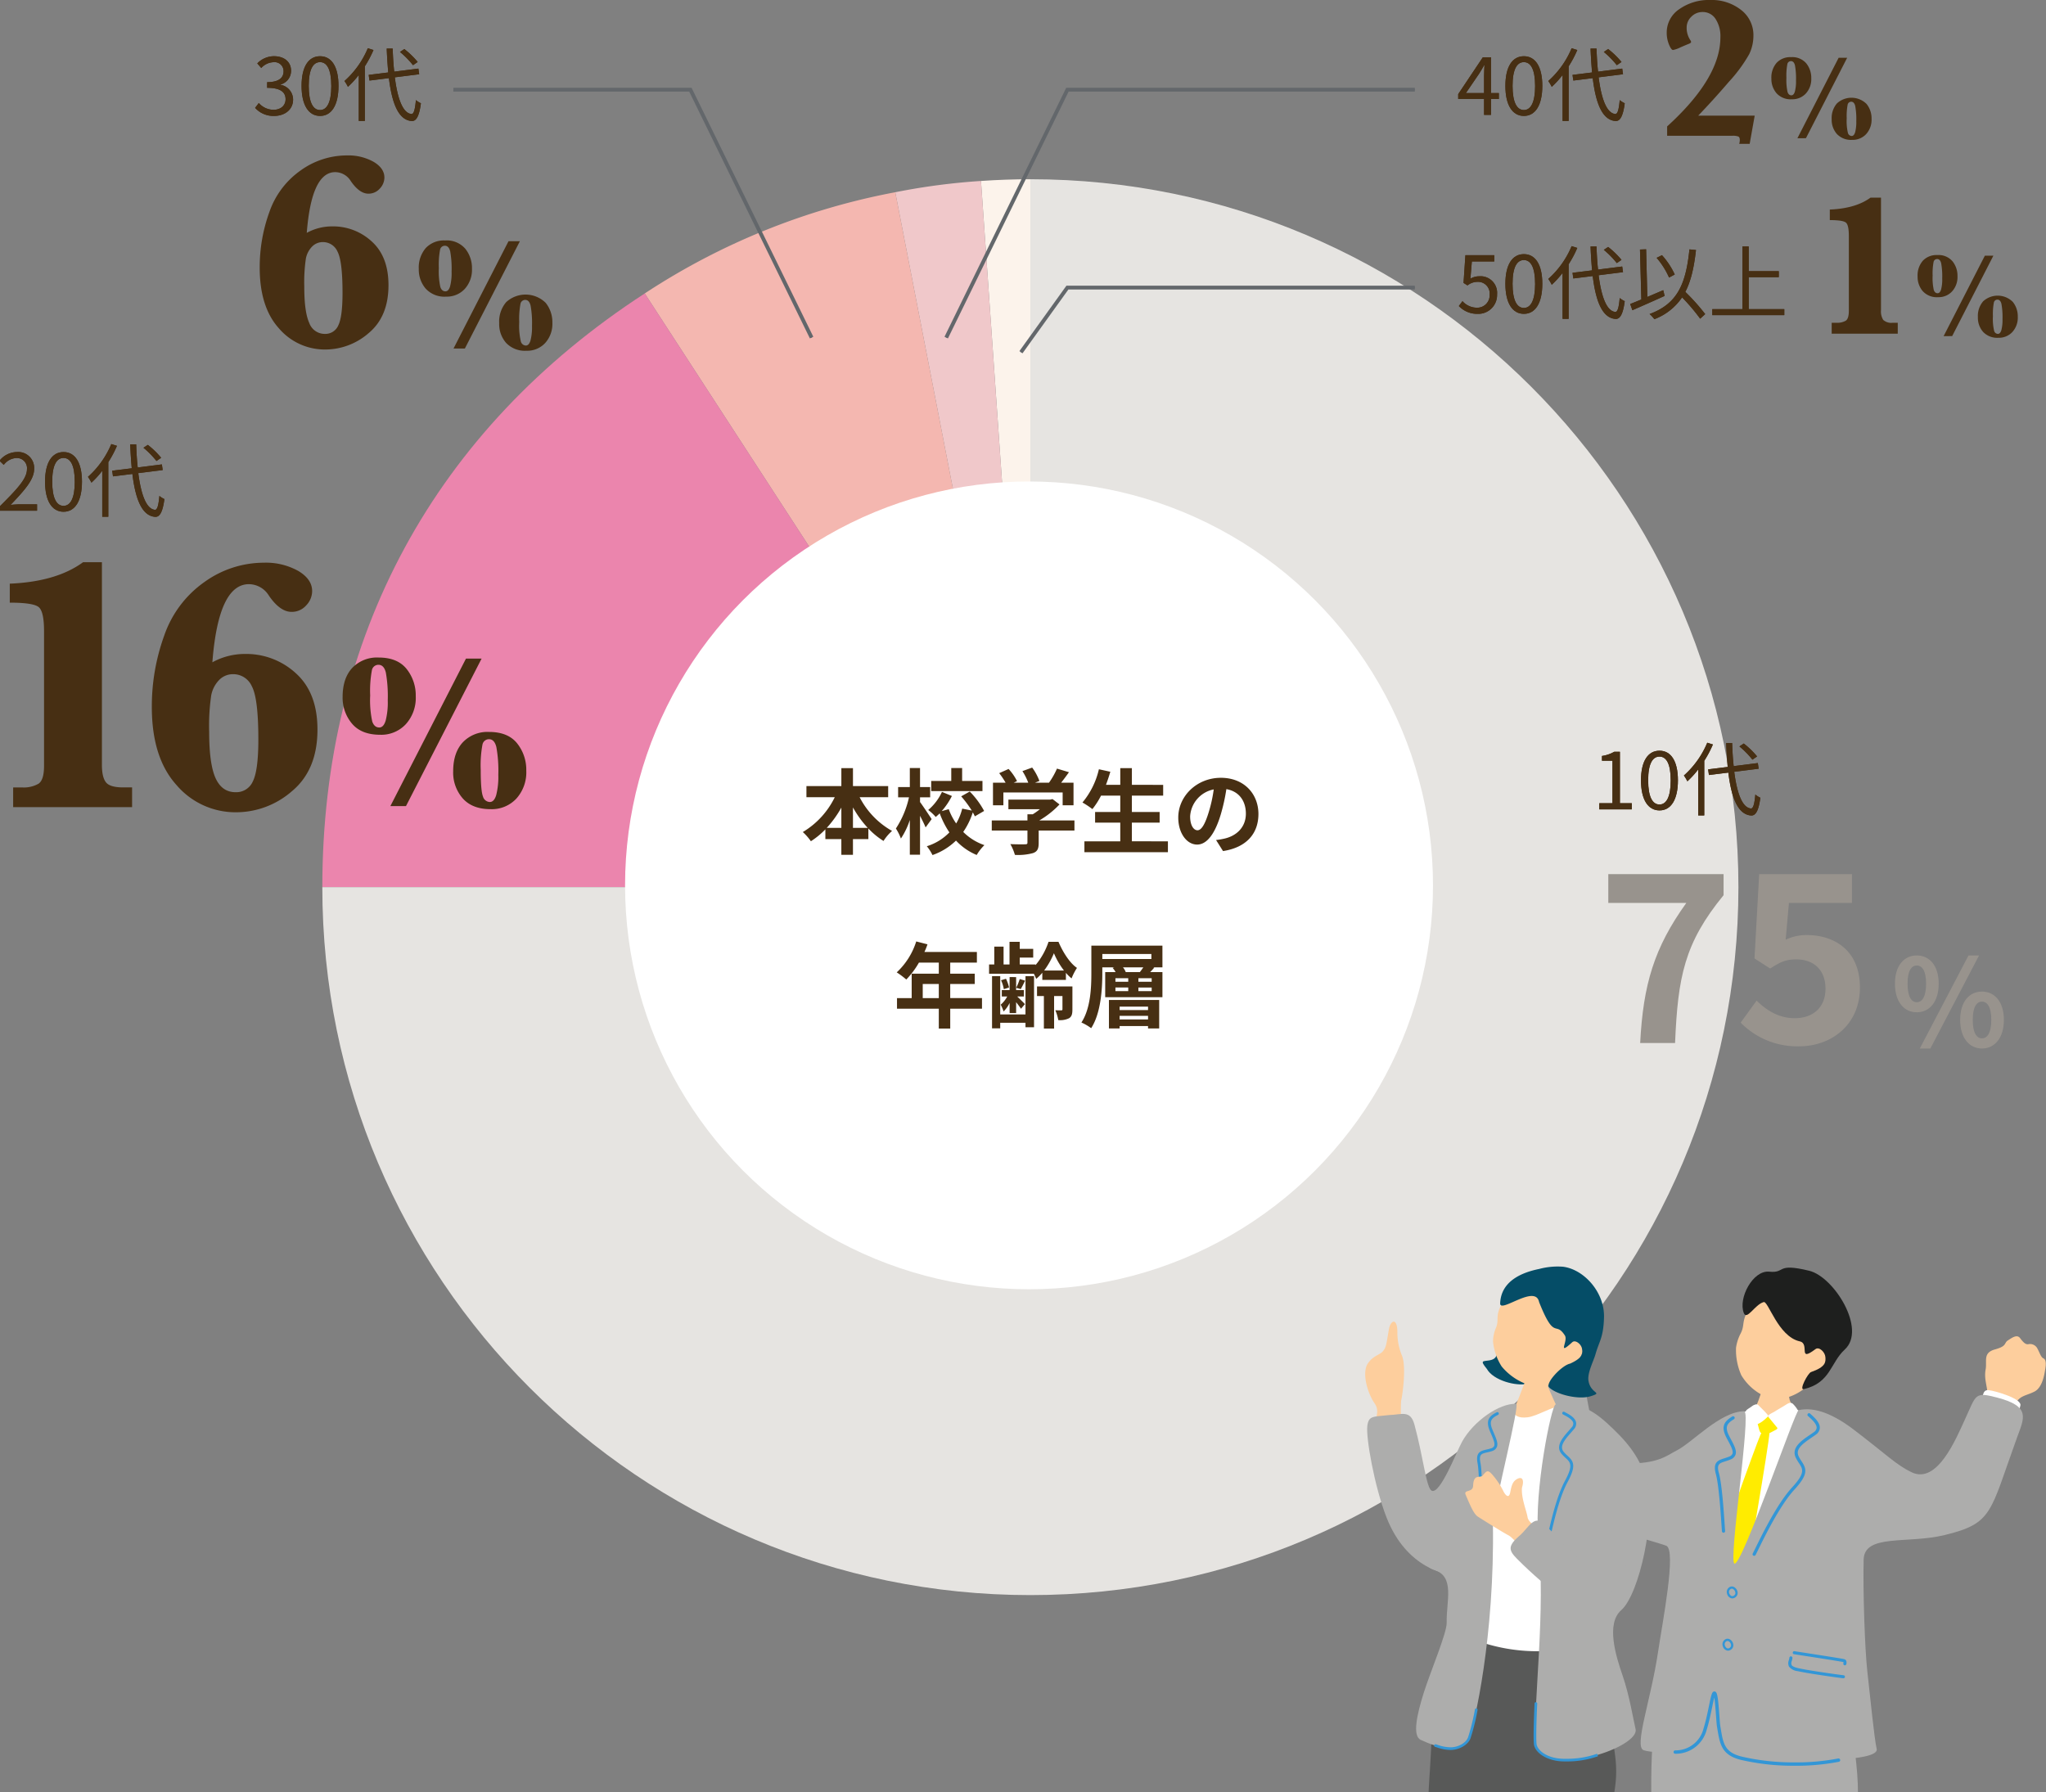 <svg xmlns="http://www.w3.org/2000/svg" xmlns:xlink="http://www.w3.org/1999/xlink" width="537" height="470.428" viewBox="0 0 537 470.428">
  <rect x="0" y="0" width="537" height="470.428" fill="#808080" stroke="none"/>
  <defs>
    <clipPath id="clip-path">
      <rect id="長方形_11672" data-name="長方形 11672" width="209.677" height="150.494" transform="translate(0)" fill="#fff" stroke="#707070" stroke-width="1"/>
    </clipPath>
    <clipPath id="clip-point_box03_pic_01_sp">
      <rect width="537" height="470.428"/>
    </clipPath>
  </defs>
  <g id="point_box03_pic_01_sp" clip-path="url(#clip-point_box03_pic_01_sp)">
    <g id="グループ_79284" data-name="グループ 79284">
      <g id="グループ_67452" data-name="グループ 67452" transform="translate(-0.138 0)" style="isolation: isolate">
        <g id="グループ_67352" data-name="グループ 67352" transform="translate(84.736 47.05)">
          <g id="グループ_67351" data-name="グループ 67351" style="isolation: isolate">
            <g id="グループ_67349" data-name="グループ 67349">
              <g id="グループ_67340" data-name="グループ 67340" transform="translate(172.873)">
                <g id="グループ_67339" data-name="グループ 67339">
                  <path id="パス_92263" data-name="パス 92263" d="M891.96,238.916,879,53.533c4.1-.286,8.858-.453,12.964-.453Z" transform="translate(-878.996 -53.08)" fill="#fcf3eb"/>
                </g>
              </g>
              <g id="グループ_67342" data-name="グループ 67342" transform="translate(150.377 0.453)">
                <g id="グループ_67341" data-name="グループ 67341">
                  <path id="パス_92264" data-name="パス 92264" d="M893.238,238.89,857.779,56.468a171.278,171.278,0,0,1,22.5-2.961Z" transform="translate(-857.779 -53.507)" fill="#f0c8ca"/>
                </g>
              </g>
              <g id="グループ_67344" data-name="グループ 67344" transform="translate(84.623 3.414)">
                <g id="グループ_67343" data-name="グループ 67343">
                  <path id="パス_92265" data-name="パス 92265" d="M896.976,238.722,795.762,82.866A180.114,180.114,0,0,1,861.516,56.3Z" transform="translate(-795.762 -56.3)" fill="#f4b7b0"/>
                </g>
              </g>
              <g id="グループ_67346" data-name="グループ 67346" transform="translate(0 29.98)">
                <g id="グループ_67345" data-name="グループ 67345">
                  <path id="パス_92266" data-name="パス 92266" d="M901.786,237.212H715.949c0-65.686,29.534-120.08,84.623-155.856Z" transform="translate(-715.949 -81.356)" fill="#eb85ad"/>
                </g>
              </g>
              <g id="グループ_67348" data-name="グループ 67348">
                <g id="グループ_67347" data-name="グループ 67347">
                  <path id="パス_92267" data-name="パス 92267" d="M901.786,238.916V53.08c102.635,0,185.836,83.2,185.836,185.836s-83.2,185.837-185.836,185.837-185.837-83.2-185.837-185.837H901.786Z" transform="translate(-715.949 -53.08)" fill="#e6e4e1"/>
                </g>
              </g>
            </g>
          </g>
        </g>
        <circle id="楕円形_15617" data-name="楕円形 15617" cx="106.026" cy="106.026" r="106.026" transform="translate(164.194 126.389)" fill="#fff"/>
        <g id="グループ_67353" data-name="グループ 67353" transform="translate(210.842 201.495)" style="isolation: isolate">
          <path id="パス_92268" data-name="パス 92268" d="M849.807,206.516a21.3,21.3,0,0,0,8.509,8.849A12.379,12.379,0,0,0,856.073,218a20.014,20.014,0,0,1-3.974-3.267v2.779h-4.047v4.12h-3.047v-4.12h-4.193v-2.559a20.826,20.826,0,0,1-3.8,3.12,14.341,14.341,0,0,0-2.121-2.413,21.673,21.673,0,0,0,8.387-9.143h-7.437v-2.926h9.168v-4.707h3.047v4.707h9.24v2.926Zm-4.8,8.044v-5.314a28.357,28.357,0,0,1-3.829,5.314Zm6.923,0a27.157,27.157,0,0,1-3.876-5.363v5.363Z" transform="translate(-834.887 -198.738)" fill="#472f13"/>
          <path id="パス_92269" data-name="パス 92269" d="M865.734,214.44c-.317-.779-.9-1.951-1.463-3.047v10.216H861.59v-9.119a19.747,19.747,0,0,1-2.341,4.877,13.28,13.28,0,0,0-1.316-2.633,24.37,24.37,0,0,0,3.437-8.193h-2.853v-2.681h3.073v-5h2.681v5h2.658v2.681h-2.658v1.244c.683.9,2.609,3.8,3.047,4.486Zm12.922-2.9a10.88,10.88,0,0,0-.536-1.048,19.466,19.466,0,0,1-2.512,5.143,14.528,14.528,0,0,0,5.559,3.463,12.315,12.315,0,0,0-2.024,2.584,15.592,15.592,0,0,1-5.436-3.779,16.667,16.667,0,0,1-6.17,3.8,11.643,11.643,0,0,0-1.487-2.317,13.98,13.98,0,0,0,5.925-3.632,22.907,22.907,0,0,1-2.536-5c-.342.34-.707.657-1.048.95a11.979,11.979,0,0,0-1.974-1.829,13.825,13.825,0,0,0,3.608-4.754l2.609,1.073a18.682,18.682,0,0,1-2.683,3.975l1.853-.513a16.164,16.164,0,0,0,1.95,3.754,14.417,14.417,0,0,0,1.585-3.9l2.512.511a28.96,28.96,0,0,0-2.78-3.729l2.244-1.269a22.5,22.5,0,0,1,3.778,5.1Zm2-6.632H867.2V202.25h5.266v-3.389h2.852v3.389h5.339Z" transform="translate(-833.498 -198.739)" fill="#472f13"/>
          <path id="パス_92270" data-name="パス 92270" d="M903.367,215.276h-9.386v3.243c0,1.511-.318,2.267-1.512,2.681a14.774,14.774,0,0,1-4.729.463,12.992,12.992,0,0,0-1.195-2.828c1.56.072,3.363.072,3.851.049.513,0,.634-.1.634-.439v-3.17h-9.362v-2.657h9.362v-1.609h1.391a16.577,16.577,0,0,0,1.877-1.341h-8.266v-2.511h10.947l.634-.146,1.829,1.414a23.588,23.588,0,0,1-5.292,4.193h9.217Zm-18.651-6.631h-2.731V202.72H885.3a20.526,20.526,0,0,0-1.683-2.512l2.462-1.1a13.3,13.3,0,0,1,2.219,3.195l-.878.415h3.828a16.936,16.936,0,0,0-1.535-3.047l2.56-.927a14.294,14.294,0,0,1,1.9,3.511l-1.171.463h3.681a20.34,20.34,0,0,0,2.1-3.706l3.145.95c-.658.927-1.389,1.9-2.047,2.756h3.242v5.925h-2.852V205.28H884.716Z" transform="translate(-832.068 -198.746)" fill="#472f13"/>
          <path id="パス_92271" data-name="パス 92271" d="M926.546,218.095v2.853H904.629v-2.853h9.411v-4.9h-6.608v-2.8h6.608V206.1h-5.047a20.144,20.144,0,0,1-2.268,3.536,22.681,22.681,0,0,0-2.609-1.731,20.991,20.991,0,0,0,4.317-8.728l3,.658c-.341,1.169-.731,2.316-1.145,3.437h3.755v-4.39h3.047v4.39H925.3V206.1h-8.216v4.291h7.29v2.8h-7.29v4.9Z" transform="translate(-830.715 -198.738)" fill="#472f13"/>
          <path id="パス_92272" data-name="パス 92272" d="M939.581,220.511l-1.829-2.9a18.925,18.925,0,0,0,2.268-.39c3.121-.732,5.558-2.975,5.558-6.534,0-3.364-1.828-5.875-5.119-6.436A49.3,49.3,0,0,1,939,210.857c-1.463,4.926-3.559,7.948-6.218,7.948-2.706,0-4.949-2.974-4.949-7.094,0-5.632,4.877-10.435,11.191-10.435,6.047,0,9.85,4.193,9.85,9.51C948.87,215.928,945.725,219.56,939.581,220.511Zm-6.705-5.461c1.024,0,1.975-1.535,2.975-4.827a36.607,36.607,0,0,0,1.291-5.9,7.674,7.674,0,0,0-6.193,7.07C930.949,213.855,931.925,215.05,932.876,215.05Z" transform="translate(-829.286 -198.594)" fill="#472f13"/>
          <path id="パス_92273" data-name="パス 92273" d="M880.521,259.443h-8.338v5.218h-3v-5.218H858.212v-2.779h3.853v-6.412h7.119v-2.9h-5.218a21.9,21.9,0,0,1-3.316,4.436,22.529,22.529,0,0,0-2.51-1.877,18.806,18.806,0,0,0,5.119-8.118l2.951.755a15.549,15.549,0,0,1-.8,2H879.18v2.8h-7v2.9h6.436v2.707h-6.436v3.706h8.338Zm-11.337-2.779v-3.706h-4.218v3.706Z" transform="translate(-833.486 -196.152)" fill="#472f13"/>
          <path id="パス_92274" data-name="パス 92274" d="M894.972,250a11.257,11.257,0,0,1-1.609,1.609,12.908,12.908,0,0,0-.61-1.342H881v-2.436h1.366v-4.681h2.439v4.681h1.561v-5.95h2.682v1.853h3.535v2.291h-3.535v1.806h4.145V248a18.649,18.649,0,0,0,3.413-6.121h2.609c1.121,2.634,2.925,5.559,4.852,6.851a15.324,15.324,0,0,0-1.414,2.756,10.439,10.439,0,0,1-1.487-1.463v1.853h-6.193Zm-4.413.9H892.8v13.409h-2.243v-1.171h-6.632v1.463h-2.146V250.9h2.146V260.95h6.632Zm-4.17,7.021a7.645,7.645,0,0,1-1.584,2.244,9.554,9.554,0,0,0-.756-1.779,7.058,7.058,0,0,0,1.706-2.147h-1.414v-1.682h2.048v-3.413H888.1v3.413h2.025v1.682h-1.731c.633.61,1.706,1.659,2.023,2l-1.048,1.219c-.245-.415-.781-1.1-1.269-1.73v2.852h-1.706Zm-1.512-3.608a10.2,10.2,0,0,0-.73-2.34l1.292-.39a10,10,0,0,1,.8,2.291Zm5.584-2.242c-.416.852-.806,1.634-1.146,2.218l-1.195-.341a15.2,15.2,0,0,0,.927-2.291Zm12.409,7.558c0,1.146-.146,1.853-.878,2.316a5.366,5.366,0,0,1-2.828.488,10.554,10.554,0,0,0-.781-2.584c.659.024,1.366.024,1.586.024s.291-.1.291-.293v-3.462h-2.193v8.533h-2.682v-8.533h-1.8v-2.512h9.289Zm-2.219-10.216a20.4,20.4,0,0,1-2.632-4.535,21.065,21.065,0,0,1-2.559,4.535Z" transform="translate(-832.108 -196.146)" fill="#472f13"/>
          <path id="パス_92275" data-name="パス 92275" d="M925.123,248.532h-2.439l.294.072c-.366.415-.733.829-1.073,1.171h3.218v6.582H910.1v-6.582h2.73a5.98,5.98,0,0,0-.779-1.1l.439-.145h-3.146v1.438c0,4.242-.366,10.557-2.926,14.531a13.219,13.219,0,0,0-2.559-1.487c2.414-3.707,2.609-9.143,2.609-13.044v-7.143h18.651Zm-15.775-2.195h12.874v-1.317H909.349Zm1.731,10.752h13.19v7.484h-2.925v-.634h-7.461v.634h-2.8Zm1.706-4.78h3.365v-.926h-3.365Zm0,2.463h3.365v-.951h-3.365Zm1.1,4.071v.9h7.461v-.9Zm7.461,3.365v-.952h-7.461v.952ZM919.2,249.775c.294-.39.634-.829.9-1.243h-5.339a4.229,4.229,0,0,1,.731,1.243Zm3.1,1.609h-3.487v.926H922.3Zm0,2.438h-3.487v.951H922.3Z" transform="translate(-830.73 -196.089)" fill="#472f13"/>
        </g>
        <g id="グループ_67355" data-name="グループ 67355" transform="translate(422.258 229.463)">
          <g id="グループ_67354" data-name="グループ 67354">
            <path id="パス_92276" data-name="パス 92276" d="M1054.764,232.688h-20.478v-7.564h30.255v5.535c-10.331,12.605-11.991,21.522-12.73,38.8h-9.162C1043.449,254.149,1046.277,244.5,1054.764,232.688Z" transform="translate(-1034.286 -225.124)" fill="#98938d"/>
            <path id="パス_92277" data-name="パス 92277" d="M1067.055,264.111l4.182-5.781c2.583,2.521,5.779,4.612,10.023,4.612,4.735,0,8.057-2.767,8.057-7.748,0-4.92-3.076-7.687-7.687-7.687-2.706,0-4.183.678-6.827,2.4l-4.119-2.645,1.23-22.137h24.351v7.564h-16.541l-.862,9.654a12.74,12.74,0,0,1,5.474-1.229c7.624,0,14.02,4.3,14.02,13.774,0,9.778-7.5,15.435-15.926,15.435A20.741,20.741,0,0,1,1067.055,264.111Z" transform="translate(-1032.311 -225.124)" fill="#98938d"/>
          </g>
        </g>
        <g id="グループ_67357" data-name="グループ 67357" transform="translate(497.494 250.812)">
          <g id="グループ_67356" data-name="グループ 67356">
            <path id="パス_92278" data-name="パス 92278" d="M1105.246,252.671c0-4.708,2.354-7.411,5.726-7.411s5.756,2.7,5.756,7.411c0,4.739-2.385,7.507-5.756,7.507S1105.246,257.411,1105.246,252.671Zm8.175,0c0-3.467-1.081-4.771-2.449-4.771s-2.417,1.3-2.417,4.771,1.049,4.867,2.417,4.867S1113.421,256.138,1113.421,252.671Zm11.131-7.411h2.767l-12.786,24.427h-2.767Zm-2.193,16.922c0-4.739,2.385-7.443,5.724-7.443s5.757,2.7,5.757,7.443c0,4.708-2.416,7.506-5.757,7.506S1122.359,266.889,1122.359,262.182Zm8.174,0c0-3.467-1.082-4.8-2.449-4.8s-2.417,1.336-2.417,4.8,1.05,4.834,2.417,4.834S1130.532,265.649,1130.532,262.182Z" transform="translate(-1105.246 -245.26)" fill="#98938d"/>
          </g>
        </g>
        <g id="グループ_67360" data-name="グループ 67360" transform="translate(419.897 194.964)">
          <g id="グループ_67358" data-name="グループ 67358">
            <path id="パス_92279" data-name="パス 92279" d="M1032.059,208.337h3.457V197.181h-2.757V195.93a8.955,8.955,0,0,0,3.223-1.1h1.484v13.511h3.118v1.612h-8.526Z" transform="translate(-1032.059 -192.451)" fill="#472f13"/>
            <path id="パス_92280" data-name="パス 92280" d="M1042.378,202.35c0-5.069,1.845-7.784,4.857-7.784s4.836,2.737,4.836,7.784c0,5.069-1.825,7.891-4.836,7.891S1042.378,207.42,1042.378,202.35Zm7.8,0c0-4.433-1.187-6.236-2.948-6.236-1.782,0-2.97,1.8-2.97,6.236s1.188,6.341,2.97,6.341C1049,208.692,1050.183,206.783,1050.183,202.35Z" transform="translate(-1031.437 -192.467)" fill="#472f13"/>
            <path id="パス_92281" data-name="パス 92281" d="M1060.612,193.053a28.6,28.6,0,0,1-2.27,4.285v14.338h-1.59V199.606a24.005,24.005,0,0,1-2.843,3.118A10.348,10.348,0,0,0,1053,201.2a23.768,23.768,0,0,0,6.129-8.611Zm5.6,7.169c.721,5.619,2.1,9.416,4.369,9.628.615.042.953-1.209,1.166-3.647a6.409,6.409,0,0,0,1.315.826c-.466,3.627-1.315,4.731-2.417,4.667-3.479-.254-5.175-4.645-5.981-11.263l-5.091.636-.212-1.484,5.134-.636c-.169-1.972-.319-4.073-.4-6.278h1.569c.065,2.142.192,4.2.4,6.066l6.343-.806.212,1.484Zm4.772-3.182a22.7,22.7,0,0,0-3.415-3.479l1.145-.763a22.392,22.392,0,0,1,3.5,3.393Z" transform="translate(-1030.797 -192.586)" fill="#472f13"/>
          </g>
          <g id="グループ_67359" data-name="グループ 67359">
            <path id="パス_92282" data-name="パス 92282" d="M1032.059,208.337h3.457V197.181h-2.757V195.93a8.955,8.955,0,0,0,3.223-1.1h1.484v13.511h3.118v1.612h-8.526Z" transform="translate(-1032.059 -192.451)" fill="#472f13"/>
            <path id="パス_92283" data-name="パス 92283" d="M1042.378,202.35c0-5.069,1.845-7.784,4.857-7.784s4.836,2.737,4.836,7.784c0,5.069-1.825,7.891-4.836,7.891S1042.378,207.42,1042.378,202.35Zm7.8,0c0-4.433-1.187-6.236-2.948-6.236-1.782,0-2.97,1.8-2.97,6.236s1.188,6.341,2.97,6.341C1049,208.692,1050.183,206.783,1050.183,202.35Z" transform="translate(-1031.437 -192.467)" fill="#472f13"/>
            <path id="パス_92284" data-name="パス 92284" d="M1060.612,193.053a28.6,28.6,0,0,1-2.27,4.285v14.338h-1.59V199.606a24.005,24.005,0,0,1-2.843,3.118A10.348,10.348,0,0,0,1053,201.2a23.768,23.768,0,0,0,6.129-8.611Zm5.6,7.169c.721,5.619,2.1,9.416,4.369,9.628.615.042.953-1.209,1.166-3.647a6.409,6.409,0,0,0,1.315.826c-.466,3.627-1.315,4.731-2.417,4.667-3.479-.254-5.175-4.645-5.981-11.263l-5.091.636-.212-1.484,5.134-.636c-.169-1.972-.319-4.073-.4-6.278h1.569c.065,2.142.192,4.2.4,6.066l6.343-.806.212,1.484Zm4.772-3.182a22.7,22.7,0,0,0-3.415-3.479l1.145-.763a22.392,22.392,0,0,1,3.5,3.393Z" transform="translate(-1030.797 -192.586)" fill="#472f13"/>
          </g>
        </g>
        <g id="グループ_67361" data-name="グループ 67361" transform="translate(2.705 147.578)">
          <path id="パス_92285" data-name="パス 92285" d="M639.465,212.194v-5.172h2.329a7.779,7.779,0,0,0,4.333-.979q1.443-.978,1.445-4.66V165.973q0-5.032-1.352-6.244t-7.641-1.211v-4.986q12.254-.512,19.243-5.637h4.94V201.1q0,3.214,1.048,4.565t4.543,1.352h2.329v5.172Z" transform="translate(-638.58 -147.894)" fill="#472f13"/>
          <path id="パス_92286" data-name="パス 92286" d="M689.633,174.165a17.7,17.7,0,0,1,8.62-2.189,19.211,19.211,0,0,1,13.327,5.1q5.636,5.1,5.637,14.747,0,10.578-6.663,16.146a22.317,22.317,0,0,1-14.631,5.567,20.366,20.366,0,0,1-15.726-7.176q-6.454-7.174-6.453-20.455a54.41,54.41,0,0,1,3.261-18.777A28.5,28.5,0,0,1,687.537,153.1a26.739,26.739,0,0,1,15.609-5.079,17.381,17.381,0,0,1,9.039,2.167q3.634,2.165,3.635,5.288a5.428,5.428,0,0,1-1.562,3.751,5.01,5.01,0,0,1-3.843,1.7q-3.03,0-5.964-4.287a6.207,6.207,0,0,0-5.219-2.983q-4.008,0-6.407,5.125T689.633,174.165Zm-.839,18.312q0,8.386,1.677,12.09t5.265,3.7a4.743,4.743,0,0,0,4.542-2.888q1.422-2.89,1.422-10.95,0-10.762-1.7-13.954a5.336,5.336,0,0,0-4.916-3.191,5.021,5.021,0,0,0-3.681,1.537,7.9,7.9,0,0,0-2.074,4.03A55.374,55.374,0,0,0,688.794,192.477Z" transform="translate(-636.461 -147.886)" fill="#472f13"/>
        </g>
        <g id="グループ_67362" data-name="グループ 67362" transform="translate(90.064 172.603)">
          <path id="パス_92287" data-name="パス 92287" d="M720.974,181.833q0-4.87,2.52-7.6a8.965,8.965,0,0,1,6.933-2.733q4.926,0,7.333,2.99a11.087,11.087,0,0,1,2.406,7.175,10.278,10.278,0,0,1-2.605,7.333,8.786,8.786,0,0,1-6.705,2.776q-4.954,0-7.418-2.919A10.521,10.521,0,0,1,720.974,181.833Zm7.233-.37a26.4,26.4,0,0,0,.541,6.819q.541,1.581,1.851,1.581,1.108,0,1.665-1.779a19.129,19.129,0,0,0,.556-5.339,35.849,35.849,0,0,0-.5-7.289q-.5-2.05-1.951-2.051a1.752,1.752,0,0,0-1.723,1.495A29.658,29.658,0,0,0,728.207,181.462Zm5.295,29.043,19.847-38.724h4.1L737.6,210.505Zm16.488-9.141q0-4.868,2.52-7.6a8.922,8.922,0,0,1,6.9-2.733q4.956,0,7.36,2.99a11.08,11.08,0,0,1,2.406,7.175,10.277,10.277,0,0,1-2.6,7.333,8.819,8.819,0,0,1-6.734,2.776q-4.813,0-7.331-2.819A10.273,10.273,0,0,1,749.99,201.365Zm7.231-.37q0,5.5.584,6.963a1.937,1.937,0,0,0,1.808,1.466q1.112,0,1.667-1.794a19.378,19.378,0,0,0,.556-5.353,34.665,34.665,0,0,0-.514-7.289q-.512-2.05-1.936-2.051a1.752,1.752,0,0,0-1.723,1.495A29.657,29.657,0,0,0,757.221,200.995Z" transform="translate(-720.974 -171.496)" fill="#472f13"/>
        </g>
        <g id="グループ_67365" data-name="グループ 67365" transform="translate(0 116.567)">
          <g id="グループ_67363" data-name="グループ 67363">
            <path id="パス_92288" data-name="パス 92288" d="M636.114,134.878c4.56-4.539,7.127-7.254,7.127-9.735a2.665,2.665,0,0,0-2.863-2.949,4.421,4.421,0,0,0-3.224,1.8l-1.125-1.083a5.948,5.948,0,0,1,4.582-2.29,4.187,4.187,0,0,1,4.517,4.433c0,2.842-2.587,5.663-6.172,9.438.807-.065,1.74-.15,2.545-.15h4.392v1.676h-9.779Z" transform="translate(-636.029 -118.526)" fill="#472f13"/>
            <path id="パス_92289" data-name="パス 92289" d="M647.31,128.408c0-5.068,1.845-7.783,4.857-7.783S657,123.362,657,128.408c0,5.07-1.825,7.89-4.835,7.89S647.31,133.479,647.31,128.408Zm7.8,0c0-4.432-1.188-6.235-2.948-6.235-1.782,0-2.97,1.8-2.97,6.235s1.187,6.342,2.97,6.342C653.927,134.751,655.115,132.841,655.115,128.408Z" transform="translate(-635.349 -118.526)" fill="#472f13"/>
            <path id="パス_92290" data-name="パス 92290" d="M665.543,119.11a28.538,28.538,0,0,1-2.269,4.285v14.338h-1.59V125.665a24.19,24.19,0,0,1-2.843,3.118,10.418,10.418,0,0,0-.912-1.528,23.779,23.779,0,0,0,6.129-8.61Zm5.6,7.17c.72,5.62,2.1,9.417,4.369,9.629.615.042.953-1.209,1.165-3.648a6.445,6.445,0,0,0,1.316.827c-.467,3.627-1.316,4.731-2.418,4.666-3.478-.254-5.175-4.645-5.98-11.262l-5.091.636-.212-1.484,5.133-.636c-.17-1.973-.318-4.072-.4-6.278h1.569c.065,2.142.192,4.2.4,6.066l6.341-.806.213,1.484Zm4.772-3.182a22.729,22.729,0,0,0-3.415-3.479l1.145-.763a22.488,22.488,0,0,1,3.5,3.394Z" transform="translate(-634.709 -118.645)" fill="#472f13"/>
          </g>
          <g id="グループ_67364" data-name="グループ 67364">
            <path id="パス_92291" data-name="パス 92291" d="M636.114,134.878c4.56-4.539,7.127-7.254,7.127-9.735a2.665,2.665,0,0,0-2.863-2.949,4.421,4.421,0,0,0-3.224,1.8l-1.125-1.083a5.948,5.948,0,0,1,4.582-2.29,4.187,4.187,0,0,1,4.517,4.433c0,2.842-2.587,5.663-6.172,9.438.807-.065,1.74-.15,2.545-.15h4.392v1.676h-9.779Z" transform="translate(-636.029 -118.526)" fill="#472f13"/>
            <path id="パス_92292" data-name="パス 92292" d="M647.31,128.408c0-5.068,1.845-7.783,4.857-7.783S657,123.362,657,128.408c0,5.07-1.825,7.89-4.835,7.89S647.31,133.479,647.31,128.408Zm7.8,0c0-4.432-1.188-6.235-2.948-6.235-1.782,0-2.97,1.8-2.97,6.235s1.187,6.342,2.97,6.342C653.927,134.751,655.115,132.841,655.115,128.408Z" transform="translate(-635.349 -118.526)" fill="#472f13"/>
            <path id="パス_92293" data-name="パス 92293" d="M665.543,119.11a28.538,28.538,0,0,1-2.269,4.285v14.338h-1.59V125.665a24.19,24.19,0,0,1-2.843,3.118,10.418,10.418,0,0,0-.912-1.528,23.779,23.779,0,0,0,6.129-8.61Zm5.6,7.17c.72,5.62,2.1,9.417,4.369,9.629.615.042.953-1.209,1.165-3.648a6.445,6.445,0,0,0,1.316.827c-.467,3.627-1.316,4.731-2.418,4.666-3.478-.254-5.175-4.645-5.98-11.262l-5.091.636-.212-1.484,5.133-.636c-.17-1.973-.318-4.072-.4-6.278h1.569c.065,2.142.192,4.2.4,6.066l6.341-.806.213,1.484Zm4.772-3.182a22.729,22.729,0,0,0-3.415-3.479l1.145-.763a22.488,22.488,0,0,1,3.5,3.394Z" transform="translate(-634.709 -118.645)" fill="#472f13"/>
          </g>
        </g>
        <g id="グループ_67366" data-name="グループ 67366" transform="translate(68.298 40.796)">
          <path id="パス_92294" data-name="パス 92294" d="M712.8,67.512a13.77,13.77,0,0,1,6.7-1.7,14.933,14.933,0,0,1,10.364,3.969q4.384,3.966,4.385,11.469,0,8.227-5.182,12.557A17.357,17.357,0,0,1,717.7,98.134a15.837,15.837,0,0,1-12.231-5.581q-5.021-5.581-5.019-15.909a42.279,42.279,0,0,1,2.537-14.6,22.171,22.171,0,0,1,8.191-10.908,20.793,20.793,0,0,1,12.14-3.951,13.537,13.537,0,0,1,7.031,1.685q2.826,1.687,2.827,4.114a4.218,4.218,0,0,1-1.215,2.917,3.9,3.9,0,0,1-2.989,1.323q-2.357,0-4.639-3.335a4.828,4.828,0,0,0-4.059-2.319q-3.117,0-4.984,3.987T712.8,67.512Zm-.653,14.243q0,6.522,1.305,9.4a4.3,4.3,0,0,0,4.095,2.88,3.689,3.689,0,0,0,3.533-2.247q1.105-2.246,1.106-8.516,0-8.372-1.323-10.854a4.151,4.151,0,0,0-3.822-2.482,3.906,3.906,0,0,0-2.864,1.2,6.137,6.137,0,0,0-1.613,3.135A43.067,43.067,0,0,0,712.15,81.754Z" transform="translate(-700.445 -47.181)" fill="#472f13"/>
        </g>
        <g id="グループ_67367" data-name="グループ 67367" transform="translate(110.055 63.122)">
          <path id="パス_92295" data-name="パス 92295" d="M739.828,75.755a7.847,7.847,0,0,1,1.833-5.529,6.517,6.517,0,0,1,5.043-1.988,6.435,6.435,0,0,1,5.332,2.175,8.061,8.061,0,0,1,1.749,5.218,7.48,7.48,0,0,1-1.895,5.333,6.391,6.391,0,0,1-4.877,2.019,6.66,6.66,0,0,1-5.394-2.123A7.654,7.654,0,0,1,739.828,75.755Zm5.26-.269a19.215,19.215,0,0,0,.393,4.959q.393,1.15,1.347,1.149.808,0,1.211-1.294a13.935,13.935,0,0,0,.4-3.883,25.947,25.947,0,0,0-.363-5.3q-.361-1.492-1.419-1.492a1.275,1.275,0,0,0-1.252,1.088A21.508,21.508,0,0,0,745.088,75.486Zm3.852,21.123,14.433-28.164h2.983L751.921,96.609Zm11.99-6.648a7.853,7.853,0,0,1,1.833-5.529,7.509,7.509,0,0,1,10.375.187,8.06,8.06,0,0,1,1.75,5.219,7.473,7.473,0,0,1-1.9,5.332,6.41,6.41,0,0,1-4.9,2.019,6.78,6.78,0,0,1-5.332-2.049A7.48,7.48,0,0,1,760.929,89.961Zm5.26-.269a17.866,17.866,0,0,0,.425,5.064,1.408,1.408,0,0,0,1.315,1.066q.808,0,1.212-1.3a14.056,14.056,0,0,0,.4-3.893,25.324,25.324,0,0,0-.372-5.3q-.372-1.49-1.408-1.491a1.275,1.275,0,0,0-1.253,1.087A21.521,21.521,0,0,0,766.189,89.691Z" transform="translate(-739.828 -68.238)" fill="#472f13"/>
        </g>
        <g id="グループ_67370" data-name="グループ 67370" transform="translate(67.095 12.661)">
          <g id="グループ_67368" data-name="グループ 67368">
            <path id="パス_92296" data-name="パス 92296" d="M699.31,36.178l.974-1.272a5.147,5.147,0,0,0,3.86,1.781c1.846,0,3.162-1.081,3.162-2.779,0-1.8-1.252-2.991-4.837-2.991V29.433c3.2,0,4.307-1.251,4.307-2.842a2.352,2.352,0,0,0-2.632-2.4,4.56,4.56,0,0,0-3.223,1.527l-1.039-1.209a6.153,6.153,0,0,1,4.347-1.887c2.609,0,4.519,1.378,4.519,3.839a3.718,3.718,0,0,1-2.758,3.584v.086a3.959,3.959,0,0,1,3.288,3.859c0,2.694-2.228,4.306-4.984,4.306A6.435,6.435,0,0,1,699.31,36.178Z" transform="translate(-699.31 -20.526)" fill="#472f13"/>
            <path id="パス_92297" data-name="パス 92297" d="M710.81,30.408c0-5.068,1.845-7.783,4.857-7.783s4.835,2.737,4.835,7.783c0,5.07-1.825,7.89-4.835,7.89S710.81,35.479,710.81,30.408Zm7.8,0c0-4.432-1.187-6.235-2.948-6.235-1.782,0-2.97,1.8-2.97,6.235s1.188,6.343,2.97,6.343C717.427,36.751,718.615,34.841,718.615,30.408Z" transform="translate(-698.617 -20.526)" fill="#472f13"/>
            <path id="パス_92298" data-name="パス 92298" d="M729.043,21.11a28.549,28.549,0,0,1-2.269,4.285V39.733h-1.59V27.665a24.2,24.2,0,0,1-2.843,3.118,10.419,10.419,0,0,0-.912-1.528,23.777,23.777,0,0,0,6.13-8.61Zm5.6,7.17c.72,5.62,2.1,9.417,4.369,9.629.615.042.953-1.209,1.165-3.648a6.446,6.446,0,0,0,1.316.827c-.467,3.627-1.316,4.731-2.418,4.666-3.478-.254-5.175-4.645-5.98-11.262L728,29.128l-.212-1.484,5.133-.636c-.17-1.973-.318-4.072-.4-6.278h1.569c.065,2.142.192,4.2.4,6.066l6.341-.806.213,1.484Zm4.772-3.182A22.73,22.73,0,0,0,736,21.619l1.145-.763a22.481,22.481,0,0,1,3.5,3.394Z" transform="translate(-697.977 -20.645)" fill="#472f13"/>
          </g>
          <g id="グループ_67369" data-name="グループ 67369">
            <path id="パス_92299" data-name="パス 92299" d="M699.31,36.178l.974-1.272a5.147,5.147,0,0,0,3.86,1.781c1.846,0,3.162-1.081,3.162-2.779,0-1.8-1.252-2.991-4.837-2.991V29.433c3.2,0,4.307-1.251,4.307-2.842a2.352,2.352,0,0,0-2.632-2.4,4.56,4.56,0,0,0-3.223,1.527l-1.039-1.209a6.153,6.153,0,0,1,4.347-1.887c2.609,0,4.519,1.378,4.519,3.839a3.718,3.718,0,0,1-2.758,3.584v.086a3.959,3.959,0,0,1,3.288,3.859c0,2.694-2.228,4.306-4.984,4.306A6.435,6.435,0,0,1,699.31,36.178Z" transform="translate(-699.31 -20.526)" fill="#472f13"/>
            <path id="パス_92300" data-name="パス 92300" d="M710.81,30.408c0-5.068,1.845-7.783,4.857-7.783s4.835,2.737,4.835,7.783c0,5.07-1.825,7.89-4.835,7.89S710.81,35.479,710.81,30.408Zm7.8,0c0-4.432-1.187-6.235-2.948-6.235-1.782,0-2.97,1.8-2.97,6.235s1.188,6.343,2.97,6.343C717.427,36.751,718.615,34.841,718.615,30.408Z" transform="translate(-698.617 -20.526)" fill="#472f13"/>
            <path id="パス_92301" data-name="パス 92301" d="M729.043,21.11a28.549,28.549,0,0,1-2.269,4.285V39.733h-1.59V27.665a24.2,24.2,0,0,1-2.843,3.118,10.419,10.419,0,0,0-.912-1.528,23.777,23.777,0,0,0,6.13-8.61Zm5.6,7.17c.72,5.62,2.1,9.417,4.369,9.629.615.042.953-1.209,1.165-3.648a6.446,6.446,0,0,0,1.316.827c-.467,3.627-1.316,4.731-2.418,4.666-3.478-.254-5.175-4.645-5.98-11.262L728,29.128l-.212-1.484,5.133-.636c-.17-1.973-.318-4.072-.4-6.278h1.569c.065,2.142.192,4.2.4,6.066l6.341-.806.213,1.484Zm4.772-3.182A22.73,22.73,0,0,0,736,21.619l1.145-.763a22.481,22.481,0,0,1,3.5,3.394Z" transform="translate(-697.977 -20.645)" fill="#472f13"/>
          </g>
        </g>
        <g id="グループ_67371" data-name="グループ 67371" transform="translate(119.133 23.543)">
          <path id="パス_92302" data-name="パス 92302" d="M842.411,95.984,810.6,30.909H748.39" transform="translate(-748.39 -30.909)" fill="rgba(0,0,0,0)" stroke="#63676b" stroke-miterlimit="10" stroke-width="1"/>
          <path id="パス_92303" data-name="パス 92303" d="M842.411,95.984,810.6,30.909H748.39" transform="translate(-748.39 -30.909)" fill="rgba(0,0,0,0)" stroke="#63676b" stroke-miterlimit="10" stroke-width="0.25"/>
        </g>
        <g id="グループ_67372" data-name="グループ 67372" transform="translate(437.596)">
          <path id="パス_92304" data-name="パス 92304" d="M1048.856,44.348v-2.46q13.978-12.709,13.977-23.374a8.294,8.294,0,0,0-1.268-4.841,3.945,3.945,0,0,0-3.391-1.812,4.037,4.037,0,0,0-2.964,1.23,3.891,3.891,0,0,0-1.23,2.834,5.785,5.785,0,0,0,.958,3.313,1,1,0,0,1,.207.467c0,.19-.207.362-.621.517q-.414.156-2.1.88a7.853,7.853,0,0,1-2.02.725q-.466,0-1.061-1.437a7.984,7.984,0,0,1-.595-3.094,7.35,7.35,0,0,1,3.3-6.187,13.48,13.48,0,0,1,8.166-2.407,12.449,12.449,0,0,1,8.038,2.6,8.3,8.3,0,0,1,3.249,6.8,11.153,11.153,0,0,1-1.1,4.815,38.73,38.73,0,0,1-5.267,7.183q-4.169,4.854-8.128,8.969h14.832l-1.32,7.4h-2.744a3.624,3.624,0,0,0,.156-.984q0-.751-.388-.945a4.047,4.047,0,0,0-1.553-.194Z" transform="translate(-1048.752 -8.704)" fill="#472f13"/>
        </g>
        <g id="グループ_67373" data-name="グループ 67373" transform="translate(465.061 15.002)">
          <path id="パス_92305" data-name="パス 92305" d="M1074.656,28.49a5.891,5.891,0,0,1,1.374-4.147,4.889,4.889,0,0,1,3.783-1.491,4.826,4.826,0,0,1,4,1.631,6.051,6.051,0,0,1,1.312,3.913,5.6,5.6,0,0,1-1.422,4,4.787,4.787,0,0,1-3.657,1.514A5,5,0,0,1,1076,32.319,5.739,5.739,0,0,1,1074.656,28.49Zm3.945-.2a14.414,14.414,0,0,0,.3,3.72q.3.862,1.009.862.606,0,.909-.971a10.425,10.425,0,0,0,.3-2.911,19.483,19.483,0,0,0-.272-3.976q-.272-1.118-1.063-1.119a.955.955,0,0,0-.94.815A16.1,16.1,0,0,0,1078.6,28.288Zm2.889,15.842,10.825-21.123h2.236L1083.726,44.13Zm8.992-4.985A5.884,5.884,0,0,1,1091.858,35a5.63,5.63,0,0,1,7.78.139,6.051,6.051,0,0,1,1.313,3.914,5.609,5.609,0,0,1-1.421,4,4.812,4.812,0,0,1-3.674,1.514,5.081,5.081,0,0,1-4-1.537A5.607,5.607,0,0,1,1090.482,39.145Zm3.945-.2a13.368,13.368,0,0,0,.318,3.8,1.056,1.056,0,0,0,.986.8q.606,0,.909-.979a10.6,10.6,0,0,0,.3-2.919,18.921,18.921,0,0,0-.28-3.976q-.28-1.12-1.056-1.119a.957.957,0,0,0-.94.815A16.2,16.2,0,0,0,1094.428,38.943Z" transform="translate(-1074.656 -22.853)" fill="#472f13"/>
        </g>
        <g id="グループ_67376" data-name="グループ 67376" transform="translate(382.863 12.661)">
          <g id="グループ_67374" data-name="グループ 67374">
            <path id="パス_92306" data-name="パス 92306" d="M1003.917,33.829H997.13V32.557l6.468-9.672h2.143v9.4h2.057v1.548h-2.057v4.179h-1.824Zm0-1.548V27.848c0-.785.064-2.079.106-2.885h-.085c-.383.721-.806,1.379-1.251,2.122l-3.542,5.2Z" transform="translate(-997.13 -20.51)" fill="#472f13"/>
            <path id="パス_92307" data-name="パス 92307" d="M1008.81,30.408c0-5.068,1.845-7.783,4.857-7.783s4.835,2.737,4.835,7.783c0,5.07-1.825,7.89-4.835,7.89S1008.81,35.479,1008.81,30.408Zm7.8,0c0-4.432-1.188-6.235-2.948-6.235-1.782,0-2.97,1.8-2.97,6.235s1.188,6.343,2.97,6.343C1015.427,36.751,1016.615,34.841,1016.615,30.408Z" transform="translate(-996.426 -20.526)" fill="#472f13"/>
            <path id="パス_92308" data-name="パス 92308" d="M1027.042,21.11a28.526,28.526,0,0,1-2.269,4.285V39.733h-1.59V27.665a24.19,24.19,0,0,1-2.843,3.118,10.407,10.407,0,0,0-.912-1.528,23.781,23.781,0,0,0,6.129-8.61Zm5.6,7.17c.72,5.62,2.1,9.417,4.369,9.629.615.042.953-1.209,1.166-3.648a6.434,6.434,0,0,0,1.316.827c-.467,3.627-1.316,4.731-2.419,4.666-3.478-.254-5.175-4.645-5.98-11.262l-5.091.636-.212-1.484,5.133-.636c-.17-1.973-.318-4.072-.4-6.278h1.569c.064,2.142.192,4.2.4,6.066l6.342-.806.213,1.484Zm4.772-3.182A22.737,22.737,0,0,0,1034,21.619l1.145-.763a22.5,22.5,0,0,1,3.5,3.394Z" transform="translate(-995.786 -20.645)" fill="#472f13"/>
          </g>
          <g id="グループ_67375" data-name="グループ 67375">
            <path id="パス_92309" data-name="パス 92309" d="M1003.917,33.829H997.13V32.557l6.468-9.672h2.143v9.4h2.057v1.548h-2.057v4.179h-1.824Zm0-1.548V27.848c0-.785.064-2.079.106-2.885h-.085c-.383.721-.806,1.379-1.251,2.122l-3.542,5.2Z" transform="translate(-997.13 -20.51)" fill="#472f13"/>
            <path id="パス_92310" data-name="パス 92310" d="M1008.81,30.408c0-5.068,1.845-7.783,4.857-7.783s4.835,2.737,4.835,7.783c0,5.07-1.825,7.89-4.835,7.89S1008.81,35.479,1008.81,30.408Zm7.8,0c0-4.432-1.188-6.235-2.948-6.235-1.782,0-2.97,1.8-2.97,6.235s1.188,6.343,2.97,6.343C1015.427,36.751,1016.615,34.841,1016.615,30.408Z" transform="translate(-996.426 -20.526)" fill="#472f13"/>
            <path id="パス_92311" data-name="パス 92311" d="M1027.042,21.11a28.526,28.526,0,0,1-2.269,4.285V39.733h-1.59V27.665a24.19,24.19,0,0,1-2.843,3.118,10.407,10.407,0,0,0-.912-1.528,23.781,23.781,0,0,0,6.129-8.61Zm5.6,7.17c.72,5.62,2.1,9.417,4.369,9.629.615.042.953-1.209,1.166-3.648a6.434,6.434,0,0,0,1.316.827c-.467,3.627-1.316,4.731-2.419,4.666-3.478-.254-5.175-4.645-5.98-11.262l-5.091.636-.212-1.484,5.133-.636c-.17-1.973-.318-4.072-.4-6.278h1.569c.064,2.142.192,4.2.4,6.066l6.342-.806.213,1.484Zm4.772-3.182A22.737,22.737,0,0,0,1034,21.619l1.145-.763a22.5,22.5,0,0,1,3.5,3.394Z" transform="translate(-995.786 -20.645)" fill="#472f13"/>
          </g>
        </g>
        <g id="グループ_67377" data-name="グループ 67377" transform="translate(248.485 23.543)">
          <path id="パス_92312" data-name="パス 92312" d="M870.39,95.984,902.2,30.909h91.183" transform="translate(-870.39 -30.909)" fill="rgba(0,0,0,0)" stroke="#63676b" stroke-miterlimit="10" stroke-width="1"/>
          <path id="パス_92313" data-name="パス 92313" d="M870.39,95.984,902.2,30.909h91.183" transform="translate(-870.39 -30.909)" fill="rgba(0,0,0,0)" stroke="#63676b" stroke-miterlimit="10" stroke-width="0.25"/>
        </g>
        <g id="グループ_67378" data-name="グループ 67378" transform="translate(480.397 51.875)">
          <path id="パス_92314" data-name="パス 92314" d="M1089.612,93.352V90.479h1.295a4.322,4.322,0,0,0,2.407-.544q.8-.544.8-2.588V67.674q0-2.8-.751-3.468t-4.245-.673v-2.77q6.807-.283,10.691-3.132h2.744V87.191a4.236,4.236,0,0,0,.582,2.537,3.151,3.151,0,0,0,2.525.751h1.293v2.873Z" transform="translate(-1089.12 -57.63)" fill="#472f13"/>
        </g>
        <g id="グループ_67379" data-name="グループ 67379" transform="translate(503.438 66.955)">
          <path id="パス_92315" data-name="パス 92315" d="M1110.852,77.49a5.891,5.891,0,0,1,1.373-4.147,4.891,4.891,0,0,1,3.783-1.491,4.826,4.826,0,0,1,4,1.631,6.046,6.046,0,0,1,1.313,3.913,5.6,5.6,0,0,1-1.422,4,4.79,4.79,0,0,1-3.657,1.514,5,5,0,0,1-4.047-1.591A5.74,5.74,0,0,1,1110.852,77.49Zm3.944-.2a14.382,14.382,0,0,0,.3,3.72q.294.862,1.009.862.606,0,.908-.971a10.391,10.391,0,0,0,.3-2.912,19.463,19.463,0,0,0-.273-3.976q-.27-1.118-1.062-1.119a.953.953,0,0,0-.94.815A16.025,16.025,0,0,0,1114.8,77.288Zm2.889,15.842,10.825-21.123h2.236L1119.921,93.13Zm8.992-4.985A5.883,5.883,0,0,1,1128.052,84a5.63,5.63,0,0,1,7.78.139,6.051,6.051,0,0,1,1.313,3.914,5.614,5.614,0,0,1-1.42,4,4.815,4.815,0,0,1-3.674,1.514,5.082,5.082,0,0,1-4-1.537A5.607,5.607,0,0,1,1126.677,88.145Zm3.945-.2a13.36,13.36,0,0,0,.319,3.8,1.055,1.055,0,0,0,.985.8q.606,0,.909-.979a10.588,10.588,0,0,0,.3-2.919,18.914,18.914,0,0,0-.28-3.976q-.278-1.12-1.056-1.119a.955.955,0,0,0-.94.815A16.114,16.114,0,0,0,1130.623,87.943Z" transform="translate(-1110.852 -71.853)" fill="#472f13"/>
        </g>
        <g id="グループ_67382" data-name="グループ 67382" transform="translate(383.032 64.614)">
          <g id="グループ_67380" data-name="グループ 67380">
            <path id="パス_92316" data-name="パス 92316" d="M997.29,85.226l.953-1.273a5.119,5.119,0,0,0,3.819,1.719,3.255,3.255,0,0,0,3.308-3.436,3.055,3.055,0,0,0-3.224-3.352,4.253,4.253,0,0,0-2.587.934l-1.039-.657.488-7.276h7.572v1.654h-5.875l-.383,4.518a4.534,4.534,0,0,1,2.312-.636,4.358,4.358,0,0,1,4.688,4.751,4.937,4.937,0,0,1-5.091,5.112A6.6,6.6,0,0,1,997.29,85.226Z" transform="translate(-997.29 -69.51)" fill="#472f13"/>
            <path id="パス_92317" data-name="パス 92317" d="M1008.81,79.408c0-5.068,1.845-7.783,4.857-7.783s4.835,2.737,4.835,7.783c0,5.07-1.825,7.89-4.835,7.89S1008.81,84.479,1008.81,79.408Zm7.8,0c0-4.432-1.188-6.235-2.948-6.235-1.782,0-2.97,1.8-2.97,6.235s1.188,6.342,2.97,6.342C1015.427,85.751,1016.615,83.841,1016.615,79.408Z" transform="translate(-996.596 -69.526)" fill="#472f13"/>
            <path id="パス_92318" data-name="パス 92318" d="M1027.042,70.11a28.526,28.526,0,0,1-2.269,4.285V88.733h-1.59V76.665a24.19,24.19,0,0,1-2.843,3.118,10.406,10.406,0,0,0-.912-1.528,23.78,23.78,0,0,0,6.129-8.61Zm5.6,7.17c.72,5.62,2.1,9.417,4.369,9.629.615.042.953-1.209,1.166-3.648a6.434,6.434,0,0,0,1.316.827c-.467,3.627-1.316,4.731-2.419,4.666-3.478-.254-5.175-4.645-5.98-11.262l-5.091.636-.212-1.484,5.133-.636c-.17-1.973-.318-4.072-.4-6.278h1.569c.064,2.142.192,4.2.4,6.066l6.342-.806.213,1.484Zm4.772-3.182A22.736,22.736,0,0,0,1034,70.619l1.145-.763a22.5,22.5,0,0,1,3.5,3.394Z" transform="translate(-995.956 -69.645)" fill="#472f13"/>
            <path id="パス_92319" data-name="パス 92319" d="M1048.743,82.663c-2.927,1.337-6.129,2.735-8.462,3.754l-.573-1.634c.827-.318,1.825-.721,2.927-1.187l-.361-13.108,1.611-.063.319,12.513c1.357-.573,2.778-1.187,4.178-1.781Zm9.333,5.981a52.114,52.114,0,0,0-4.75-5.6,15.317,15.317,0,0,1-7.276,5.728,9.07,9.07,0,0,0-1.251-1.358c7.274-2.673,9.523-7.806,10.456-16.967l1.717.169c-.508,4.54-1.314,8.145-2.8,10.988a54.17,54.17,0,0,1,5.216,5.832Zm-8.165-10.8a20.8,20.8,0,0,0-3.266-5.175l1.4-.7a20.052,20.052,0,0,1,3.352,5.069Z" transform="translate(-994.734 -69.598)" fill="#472f13"/>
            <path id="パス_92320" data-name="パス 92320" d="M1078.927,86.183v1.569h-18.9V86.183h7.911V69.725h1.655v6.49h7.889v1.569h-7.889v8.4Z" transform="translate(-993.509 -69.64)" fill="#472f13"/>
          </g>
          <g id="グループ_67381" data-name="グループ 67381">
            <path id="パス_92321" data-name="パス 92321" d="M997.29,85.226l.953-1.273a5.119,5.119,0,0,0,3.819,1.719,3.255,3.255,0,0,0,3.308-3.436,3.055,3.055,0,0,0-3.224-3.352,4.253,4.253,0,0,0-2.587.934l-1.039-.657.488-7.276h7.572v1.654h-5.875l-.383,4.518a4.534,4.534,0,0,1,2.312-.636,4.358,4.358,0,0,1,4.688,4.751,4.937,4.937,0,0,1-5.091,5.112A6.6,6.6,0,0,1,997.29,85.226Z" transform="translate(-997.29 -69.51)" fill="#472f13"/>
            <path id="パス_92322" data-name="パス 92322" d="M1008.81,79.408c0-5.068,1.845-7.783,4.857-7.783s4.835,2.737,4.835,7.783c0,5.07-1.825,7.89-4.835,7.89S1008.81,84.479,1008.81,79.408Zm7.8,0c0-4.432-1.188-6.235-2.948-6.235-1.782,0-2.97,1.8-2.97,6.235s1.188,6.342,2.97,6.342C1015.427,85.751,1016.615,83.841,1016.615,79.408Z" transform="translate(-996.596 -69.526)" fill="#472f13"/>
            <path id="パス_92323" data-name="パス 92323" d="M1027.042,70.11a28.526,28.526,0,0,1-2.269,4.285V88.733h-1.59V76.665a24.19,24.19,0,0,1-2.843,3.118,10.406,10.406,0,0,0-.912-1.528,23.78,23.78,0,0,0,6.129-8.61Zm5.6,7.17c.72,5.62,2.1,9.417,4.369,9.629.615.042.953-1.209,1.166-3.648a6.434,6.434,0,0,0,1.316.827c-.467,3.627-1.316,4.731-2.419,4.666-3.478-.254-5.175-4.645-5.98-11.262l-5.091.636-.212-1.484,5.133-.636c-.17-1.973-.318-4.072-.4-6.278h1.569c.064,2.142.192,4.2.4,6.066l6.342-.806.213,1.484Zm4.772-3.182A22.736,22.736,0,0,0,1034,70.619l1.145-.763a22.5,22.5,0,0,1,3.5,3.394Z" transform="translate(-995.956 -69.645)" fill="#472f13"/>
            <path id="パス_92324" data-name="パス 92324" d="M1048.743,82.663c-2.927,1.337-6.129,2.735-8.462,3.754l-.573-1.634c.827-.318,1.825-.721,2.927-1.187l-.361-13.108,1.611-.063.319,12.513c1.357-.573,2.778-1.187,4.178-1.781Zm9.333,5.981a52.114,52.114,0,0,0-4.75-5.6,15.317,15.317,0,0,1-7.276,5.728,9.07,9.07,0,0,0-1.251-1.358c7.274-2.673,9.523-7.806,10.456-16.967l1.717.169c-.508,4.54-1.314,8.145-2.8,10.988a54.17,54.17,0,0,1,5.216,5.832Zm-8.165-10.8a20.8,20.8,0,0,0-3.266-5.175l1.4-.7a20.052,20.052,0,0,1,3.352,5.069Z" transform="translate(-994.734 -69.598)" fill="#472f13"/>
            <path id="パス_92325" data-name="パス 92325" d="M1078.927,86.183v1.569h-18.9V86.183h7.911V69.725h1.655v6.49h7.889v1.569h-7.889v8.4Z" transform="translate(-993.509 -69.64)" fill="#472f13"/>
          </g>
        </g>
        <g id="グループ_67383" data-name="グループ 67383" transform="translate(268.1 75.496)">
          <path id="パス_92326" data-name="パス 92326" d="M888.89,96.873l12.193-16.964h91.183" transform="translate(-888.89 -79.909)" fill="rgba(0,0,0,0)" stroke="#63676b" stroke-miterlimit="10" stroke-width="1"/>
          <path id="パス_92327" data-name="パス 92327" d="M888.89,96.873l12.193-16.964h91.183" transform="translate(-888.89 -79.909)" fill="rgba(0,0,0,0)" stroke="#63676b" stroke-miterlimit="10" stroke-width="0.25"/>
        </g>
      </g>
      <g id="マスクグループ_65061" data-name="マスクグループ 65061" transform="translate(331.52 319.934)" clip-path="url(#clip-path)">
        <g id="グループ_79076" data-name="グループ 79076" transform="translate(26.79 12.504)">
          <g id="グループ_78425" data-name="グループ 78425" transform="translate(41.173 0.324)">
            <g id="グループ_78424" data-name="グループ 78424">
              <path id="パス_131756" data-name="パス 131756" d="M96.087,343.089c-.088-1.64-.876-3.642-.453-5.892s-.794-4.408,2.457-5.305,2.29-1.654,3.4-2.372,2.389-1.671,3.206-.577,1.446,1.705,2.147,1.579a2.159,2.159,0,0,1,2.376,1.124c.617,1.132.933,2.317,1.608,2.608s.678,1.473.482,2.677-.669,4.911-2.846,6.027-3.955,1.021-5,3.279c-.16.345-.318,1.625-.615,2.616-.943,2.078-9-.671-8.024-3.24C95.085,344.674,96.108,343.472,96.087,343.089Z" transform="translate(26.033 -310.422)" fill="#fdce9d"/>
              <path id="パス_131757" data-name="パス 131757" d="M108.907,339.947c-.631,1.958.044,4.515-2.871,3.7s-8.6-1.955-7.708-3.709.354-4.246,2.233-4.062S109.479,338.174,108.907,339.947Z" transform="translate(21.877 -303.71)" fill="#fff"/>
              <path id="パス_131758" data-name="パス 131758" d="M171.552,341.153c.56-1.543,1.9-3.231,2.145-5.505s2.04-3.989-.813-5.791-1.711-2.246-2.566-3.256-1.8-2.294-2.9-1.484-1.878,1.214-2.513.888a2.161,2.161,0,0,0-2.6.387c-.918.9-1.566,1.945-2.3,2.031s-1.076,1.212-1.238,2.419-.785,4.894.975,6.6,3.488,2.126,3.831,4.587c.051.377-.168,1.646-.171,2.682.3,2.263,8.807,1.97,8.62-.773C172.052,342.963,171.421,341.513,171.552,341.153Z" transform="translate(-158.531 -313.667)" fill="#fdce9d"/>
              <path id="パス_131759" data-name="パス 131759" d="M169.176,334c.276,2.04,1.987,4.056-1,4.574s-8.605,1.949-8.552-.023-1.513-3.983.261-4.625S168.927,332.152,169.176,334Z" transform="translate(-154.935 -306.311)" fill="#fff"/>
              <g id="グループ_78420" data-name="グループ 78420" transform="translate(56.125)">
                <path id="パス_131760" data-name="パス 131760" d="M142.455,347.653c-3.745,3.237-7.851,3.959-10.632,2.875a13.966,13.966,0,0,1-6.7-5.761,16.26,16.26,0,0,1-1.383-7.2,11.347,11.347,0,0,1,1.2-3.724c1.442-2.779-.379-3.435,3.751-8.571,1.254-1.558,3.244-5.208,10.92-2.743C146.36,324.7,157.327,338.667,142.455,347.653Z" transform="translate(-123.704 -316.531)" fill="#fdce9d"/>
                <path id="パス_131761" data-name="パス 131761" d="M126.949,328.042c-2.269.651-4.37,4.869-5.168,2.861-1.537-3.865,2.381-11.3,6.687-10.859,4.429.457,1.572-2.408,10.487-.236,6.5,1.585,15.1,15.349,9.327,20.668-3.821,3.519-3.7,8.738-10.771,10.413-1.32.312,1.12-4.254,1.913-4.492,3.905-1.36,3.858-2.637,3.766-3.936s-1.636-2.81-2.6-2.084c-4.78,3.6-1.362-1.421-4.117-2.035C130.694,337.056,128.164,327.476,126.949,328.042Z" transform="translate(-119.701 -318.985)" fill="#1e1f1e"/>
              </g>
              <path id="パス_131762" data-name="パス 131762" d="M138.783,333.66c-.32.01-4.509.448-4.911.419-.139.724-1.863,5.6-2.185,6.511A52.26,52.26,0,0,1,126.214,351c4.757,4.107,17.936,5.618,20.946,1.692-.852-.415-6.877-10.619-7.285-12.348C139.574,339.08,138.8,334.14,138.783,333.66Z" transform="translate(-69.646 -305.704)" fill="#fdce9d"/>
              <g id="グループ_78421" data-name="グループ 78421" transform="translate(44.284 35.499)">
                <path id="パス_131763" data-name="パス 131763" d="M133.36,341.536c.33-1.114,6-3.795,6.8-2.739.627.819,2.547,2.008,4.065,1.36,1.7-.728,2.964-1.351,3.572-1.644,1.147-.554,6.763,1.417,7.91,1.956.332.131,4.058,5.286,4.34,7.031.3,9.356-1.821,13.362-.194,22.685a26.691,26.691,0,0,0,.232,4.574c.274,2.347,2.3,22,2.48,26.148.248,5.715-3.932,25.807-6.393,25.762s-19.822,1.655-22.5,1.44-10.885.065-10.914-1.112c-.025-.914.943-41.1,2.669-50.5C127.778,363.808,130.807,353.479,133.36,341.536Z" transform="translate(-122.754 -336.898)" fill="#fff"/>
                <path id="パス_131764" data-name="パス 131764" d="M135.982,340.2c-.88-.571-.817-.867-2.09-.674s-2.595.863-2.166,2.236c.413,1.318.3,2.217,1.568,2.408,1.046.158,2.4-.8,3.174-1.173S137.182,341.066,135.982,340.2Z" transform="translate(-114.093 -335.951)" fill="#ffec00"/>
                <path id="パス_131765" data-name="パス 131765" d="M136.8,340.442a7.613,7.613,0,0,0-1.806-2.633c-.392-.257-.787-.33-1.716.274s-2.061,1.217-2.793,1.694c-.81.53-2.28,1.025-1.825,1.574.751.9,2.05,2.49,2.549,3.107.309.381,2.307-.735,3.642-1.57S137.536,341.852,136.8,340.442Z" transform="translate(-108.267 -337.619)" fill="#fff"/>
                <path id="パス_131766" data-name="パス 131766" d="M134.519,338.354c.373-.337,1.334-.775,1.688-.368s1.709,1.659,2.128,2.176c.4.488.663.608.337.951-.882.926-2.621,2.208-2.987,1.836-.623-.629-1.436-1.355-1.876-1.915s-.8-.928-.81-1.417C132.987,339.207,133.879,338.885,134.519,338.354Z" transform="translate(-118.512 -337.436)" fill="#fff"/>
                <path id="パス_131767" data-name="パス 131767" d="M148.427,342.136c-.213,3.844-5.965,36.628-6.374,39.165s-6.8,9.609-8.142,10.445-1.168-6.491-.962-10.068c.24-4.174,12.127-36.736,13.082-38.83S148.439,340.7,148.427,342.136Z" transform="translate(-127.761 -334.421)" fill="#ffec00"/>
              </g>
              <path id="パス_131768" data-name="パス 131768" d="M117.884,457.845c-1.663-5.359-4.4-14.572-2.229-15.282,3.932-1.288,11.691,8.664,18.766,13.592,2.518,1.755,11.413,7.891,8.15,11.4-2.1,2.263-16.661-.791-20.073-3.138A15.339,15.339,0,0,1,117.884,457.845Z" transform="translate(-44.123 -207.247)" fill="#054d67"/>
              <path id="パス_131769" data-name="パス 131769" d="M169.947,460.74a15.238,15.238,0,0,1-.192-4.458c.415-5.214,2.513-11.756,3.705-16.581-3.882-4.749-7.454-5.633-10.3,4.195s-5.317,14.7-12.057,16.4c-.063.017-.122.034-.185.049-6.666,1.707-12.667,4.378-9.218,7.317,3.48,2.966,9.137,3.943,14.985,2.438S171.153,466.093,169.947,460.74Z" transform="translate(-123.523 -212.848)" fill="#054d67"/>
              <path id="パス_131770" data-name="パス 131770" d="M129.943,374.54c-11.415-1.7-9.15,32.233-9.11,46.363.015,5.121.865,69,.236,79.981-.541,9.434-.612,12.139,5.073,13.076,3.667.6,8.232,2.139,8.961-.741,2.33-9.22,5.435-90.188,8.759-88.574,4.778,2.318,8.975,60.437,10.434,80.762.575,8.014,2,8.055,5.978,8.2,7.363.257,11.7-1.217,11.379-5.936-.909-13.282.848-67.343.848-72.067,0-19.216,3.635-20.612,1.924-36.855-2.4-22.784-5.959-22.771-15.467-22.487C151.252,376.485,129.943,374.54,129.943,374.54Z" transform="translate(-86.721 -268.762)" fill="#adadac"/>
              <g id="グループ_78423" data-name="グループ 78423" transform="translate(3.045 28.074)">
                <path id="パス_131771" data-name="パス 131771" d="M224.759,350.271c1.855-5.115,3.747-8.174-5.214-10.512-5.991-1.564-5.427-.819-8.474,5.788-2.345,5.085-7.25,17.04-13.964,13.823-4.014-1.924-6.355-4.446-15.175-11.179-5.172-3.945-10.167-6.107-14.488-5.13-.945.213-14.812,40.747-16.827,40.288-1.694-.389,4.513-40.034,2.534-40.008-6.279.088-13.566,8.184-17.591,10.234-2.65,1.349-4.995,3.663-13.568,3.452-6.921-.173-8.369-7.647-10-16.532-.914-4.995,0-7.82-10.2-6.41-5.753.8-3.783,3.519-2.534,11.331,1.217,7.616,1.937,14.135,5.786,20.409,4.235,6.908,23.59,11.276,27.649,12.825,2.762,1.055-1.029,20.325-2.124,27.747-1.89,12.8-6.391,24.933-3.825,25.924,2.631,1.015,17.122.834,26.072,1.73,14.24,1.427,35.952,1.413,35.113-2.074-.619-2.581-1.756-14.174-2.444-20.241-.669-5.9-1.175-21.092-.977-29.429.164-6.843,11.455-4.085,21.231-6.454C218.5,372.758,217.583,370.047,224.759,350.271Z" transform="translate(-97.898 -333.722)" fill="#adadac"/>
                <path id="パス_131772" data-name="パス 131772" d="M126.192,376.475a.445.445,0,0,1-.1-.036.421.421,0,0,1-.171-.568c.154-.282.408-.8.749-1.5,1.707-3.484,5.7-11.642,9.586-15.861,3.48-3.782,2.846-4.757,1.793-6.37a12.339,12.339,0,0,1-.836-1.431c-1.24-2.6,1.469-4.448,3.648-5.934.379-.257.749-.51,1.09-.76a1.519,1.519,0,0,0,.739-1.12c.053-1.021-1.274-2.221-2.069-2.936l-.206-.185a.419.419,0,0,1,.566-.619l.2.183c.962.867,2.418,2.181,2.343,3.6a2.321,2.321,0,0,1-1.08,1.755c-.347.253-.724.512-1.111.775-2.517,1.716-4.231,3.073-3.366,4.883a11.384,11.384,0,0,0,.783,1.333c1.267,1.943,1.856,3.34-1.876,7.393-3.8,4.13-7.761,12.213-9.451,15.665-.347.709-.608,1.238-.762,1.526A.421.421,0,0,1,126.192,376.475Z" transform="translate(-68.417 -328.903)" fill="#3396d6"/>
                <path id="パス_131773" data-name="パス 131773" d="M139.743,370.037a.418.418,0,0,1-.451-.383c-.029-.356-.067-.93-.116-1.656-.229-3.427-.707-10.558-1.484-13.379-.861-3.136.657-3.618,2.267-4.126.4-.128.825-.261,1.259-.448a1.377,1.377,0,0,0,.844-.741c.259-.735-.387-1.956-1.135-3.37q-.229-.431-.467-.888c-1.5-2.92-.562-4.237,1.56-5.523a.418.418,0,0,1,.434.714c-1.857,1.126-2.477,2.033-1.25,4.425.154.3.31.594.459.878.876,1.654,1.57,2.958,1.187,4.041a2.147,2.147,0,0,1-1.3,1.233,14.053,14.053,0,0,1-1.337.474c-1.621.514-2.36.749-1.711,3.109.8,2.9,1.28,10.089,1.511,13.545.049.72.088,1.29.116,1.644A.416.416,0,0,1,139.743,370.037Z" transform="translate(-89.877 -328.527)" fill="#3396d6"/>
                <g id="グループ_78422" data-name="グループ 78422" transform="translate(66.82 72.611)">
                  <path id="パス_131774" data-name="パス 131774" d="M136.9,378.308a.4.4,0,0,0,.032-.8c-1.726-.213-8.79-1.179-11.851-1.854-.966-.212-1.558-.49-1.76-.823a1.465,1.465,0,0,1,.051-1.092,5.039,5.039,0,0,0,.164-.75.4.4,0,0,0-.354-.442.406.406,0,0,0-.442.352,4.158,4.158,0,0,1-.139.631,2.094,2.094,0,0,0,.036,1.716,3.343,3.343,0,0,0,2.273,1.189c3.088.68,10.19,1.652,11.924,1.867A.393.393,0,0,0,136.9,378.308Z" transform="translate(-122.433 -371.194)" fill="#3396d6"/>
                  <path id="パス_131775" data-name="パス 131775" d="M135.889,375.551a.4.4,0,0,0,.375-.326,1.256,1.256,0,0,0-.09-.977c-.208-.3-.547-.352-1.059-.438l-.339-.059c-1.366-.248-7.546-1.2-10.516-1.661l-1.6-.248a.4.4,0,1,0-.122.791l1.6.248c2.966.457,9.14,1.412,10.495,1.657l.35.061a2.606,2.606,0,0,1,.547.122,1.615,1.615,0,0,1-.053.358.4.4,0,0,0,.32.465A.3.3,0,0,0,135.889,375.551Z" transform="translate(-121.019 -371.838)" fill="#3396d6"/>
                </g>
                <path id="パス_131776" data-name="パス 131776" d="M139.728,365.515a1.34,1.34,0,0,0,.3-1.139,1.828,1.828,0,0,0-1.08-1.385,1.194,1.194,0,0,0-1.175.206h0a1.482,1.482,0,0,0-.48,1.7,1.568,1.568,0,0,0,1.276,1.154h.038A1.449,1.449,0,0,0,139.728,365.515Zm-1.594-1.854a.617.617,0,0,1,.611-.114,1.265,1.265,0,0,1,.7.956.762.762,0,0,1-.175.636.841.841,0,0,1-.692.318c-.234-.006-.585-.309-.73-.749a.9.9,0,0,1,.282-1.048Z" transform="translate(-86.512 -307.299)" fill="#3396d6"/>
                <path id="パス_131777" data-name="パス 131777" d="M155.493,396.893c-.309,0-.625,0-.947-.006a60.514,60.514,0,0,1-13.878-1.56c-4.951-1.255-5.422-4.052-6.075-7.925l-.126-.739c-.084-.49-.162-1.573-.253-2.827-.1-1.368-.261-3.621-.463-4.85-.166.648-.358,1.572-.533,2.425-.375,1.81-.842,4.063-1.455,6.02a8.372,8.372,0,0,1-8.178,6.306h-.076a.444.444,0,0,1,0-.888c.029,0,.048,0,.071,0a7.526,7.526,0,0,0,7.336-5.685c.6-1.915,1.061-4.143,1.431-5.934.657-3.17.817-3.841,1.434-3.841.726,0,.922.954,1.315,6.38.088,1.231.166,2.294.244,2.741l.126.743c.64,3.8,1.029,6.1,5.42,7.212A59.678,59.678,0,0,0,154.56,396a58.384,58.384,0,0,0,11.569-.995l.158-.025a.442.442,0,1,1,.145.872l-.158.027A59.52,59.52,0,0,1,155.493,396.893Z" transform="translate(-86.345 -294.2)" fill="#3396d6"/>
                <path id="パス_131778" data-name="パス 131778" d="M140.322,372.718a1.339,1.339,0,0,0,.3-1.139,1.828,1.828,0,0,0-1.08-1.385,1.194,1.194,0,0,0-1.175.206h0a1.485,1.485,0,0,0-.48,1.7,1.569,1.569,0,0,0,1.276,1.153h.038A1.449,1.449,0,0,0,140.322,372.718Zm-1.594-1.855a.621.621,0,0,1,.612-.112,1.264,1.264,0,0,1,.7.956.762.762,0,0,1-.175.636.814.814,0,0,1-.691.318c-.234-.006-.585-.309-.73-.749a.9.9,0,0,1,.282-1.05Z" transform="translate(-88.237 -300.78)" fill="#3396d6"/>
              </g>
            </g>
          </g>
          <g id="グループ_78432" data-name="グループ 78432" transform="translate(0 0)">
            <g id="グループ_78431" data-name="グループ 78431" transform="translate(0)">
              <path id="パス_131779" data-name="パス 131779" d="M192.595,347.172c.421-1.711,1.343-8.837.269-11.7a15.894,15.894,0,0,1-1.257-6.2c.017-4-1.785-3.275-2.215-.865-.709,3.976-.652,4.848-1.781,6-.655.667-2.36,1.109-3.431,2.581-2.263,2.469-.282,8.371,1.343,10.721,1.577,2.278.341,3.3.154,6.723-.015.257-.015.68-.008,1.208a57.413,57.413,0,0,1,6.94-3.326A39.238,39.238,0,0,1,192.595,347.172Z" transform="translate(-183.159 -311.925)" fill="#fdce9d"/>
              <g id="グループ_78426" data-name="グループ 78426" transform="translate(30.856)">
                <path id="パス_131780" data-name="パス 131780" d="M166.153,336.765c1.715,3.057,7.677,4.6,10.6,3.922,6.247-1.44-3.322-8.052-3.631-10.725-.227-1.956-1.835-1.577-4.1.77-.7.728.831,3.288-2.177,3.8C165.147,334.826,164.243,334.422,166.153,336.765Z" transform="translate(-165.082 -309.865)" fill="#054d67"/>
                <path id="パス_131781" data-name="パス 131781" d="M178.064,346.132c-3.391,3.216-7.451,4.122-10.394,3.279a15.412,15.412,0,0,1-7.47-4.951,14.752,14.752,0,0,1-2.271-6.591,9.344,9.344,0,0,1,.76-3.52c1.12-2.658-.8-3.159,2.747-8.155,1.078-1.518,6.963-8.213,15.019-6.37C183.535,321.441,185.16,339.4,178.064,346.132Z" transform="translate(-155.232 -318.192)" fill="#fdce9d"/>
                <path id="パス_131782" data-name="パス 131782" d="M165.823,328.161c-.964-4.785-10.319,3.1-10.213.345.23-5.938,5.877-8.144,10.249-9.022a18.768,18.768,0,0,1,6.245-.583c5.426.674,10.956,6.62,10.761,13.337-.154,5.349-1.294,6.25-2.235,9.641-.482,1.739-2.181,4.9-1.842,6.965.575,3.511,3.982,2.985.577,4.05-3.218,1.006-9.026-.469-10.906-2.317-1.093-1.074,3.309-5.8,5.509-6.243,3.461-1.577,3.309-2.743,3.117-3.926s-1.737-2.433-2.557-1.688c-4.073,3.705-1-.322-1.932-1.772C170.079,333.009,169.919,338.484,165.823,328.161Z" transform="translate(-151.038 -318.815)" fill="#054d67"/>
              </g>
              <g id="グループ_78427" data-name="グループ 78427" transform="translate(10.394 168.144)">
                <path id="パス_131783" data-name="パス 131783" d="M188.814,480.791c-2.831-5.026.051-18.993,1.069-24.434,2.467-13.206,1.395-47.165.865-49.2,0,0-14.431-.737-14.314,2.24.063,1.629.872,24.282,1.793,41.918.771,14.808,2.374,23.11.371,26.983-2.233,4.324-11.194,12.449-9.382,13.428C173.965,492.838,190.681,486.877,188.814,480.791Z" transform="translate(-164.609 -407.079)" fill="#fdce9d"/>
                <path id="パス_131784" data-name="パス 131784" d="M193.313,444.813c-3.728,3.153-8.138,8.634-13.882,9.931-4.49,1.033-1.156-3.671-2.1-2.9-2.04,1.676-6.174,5.389-7.464,7.731-1.332,2.416,3.648,2.749,6.753,2.452,1.878-.179,5.307-1.036,11.695-5.346,2.006-1.353,2.932-1.45,3.328-.255.657,1.981.512,2.242,1.85,2.166C196.534,458.421,194.882,447.7,193.313,444.813Z" transform="translate(-169.65 -372.928)" fill="#054d67"/>
              </g>
              <g id="グループ_78428" data-name="グループ 78428" transform="translate(34.58 166.247)">
                <path id="パス_131785" data-name="パス 131785" d="M182.063,478.864c-3.688-4.437-3.362-18.694-3.341-24.228.055-13.436-7.106-46.648-7.99-48.553,0,0-14.33,1.869-13.68,4.778.354,1.591,5.222,23.731,9.3,40.912,3.423,14.429,6.49,22.306,5.218,26.478-1.421,4.654-8.775,14.257-6.816,14.9C169.619,493.385,184.995,484.515,182.063,478.864Z" transform="translate(-157.031 -406.083)" fill="#fdce9d"/>
                <path id="パス_131786" data-name="パス 131786" d="M176.2,443.4c-3.1,3.772-6.452,9.956-11.868,12.265-4.233,1.823-1.8-3.4-2.583-2.477-1.707,2.017-5.105,6.412-5.953,8.946-.876,2.617,4.082,2.05,7.085,1.2,1.816-.514,5.033-1.974,10.542-7.361,1.732-1.692,2.623-1.955,3.229-.85,1,1.831.9,2.113,2.208,1.8C181.81,456.2,178.259,445.95,176.2,443.4Z" transform="translate(-152.026 -372.315)" fill="#054d67"/>
              </g>
              <path id="パス_131787" data-name="パス 131787" d="M171.2,333.433c-.291.008-4.1.406-4.462.379-.126.657-1.76,4.745-2.054,5.572a55.832,55.832,0,0,1-4.9,9.8c4.321,3.732,16.294,5.105,19.029,1.539-.773-.379-6.435-12.31-6.807-13.882C171.735,335.694,171.215,333.867,171.2,333.433Z" transform="translate(-124.081 -305.586)" fill="#fdce9d"/>
              <path id="パス_131788" data-name="パス 131788" d="M171.134,338.68c3.581-1.482,1.116,2.9,6.449,2.237,2.488-.312,6.776-3.014,8.209-2.734,6.837,1.339,13.524,8.336,13.554,15.585.381.15-3.45,7.706-1.556,18.385-.141.9-.21,10.205-.011,11.864.32,2.69-1.421,18.883-.31,23.512s-.408,3.734-3.229,3.69-22.272,1.606-25.342,1.368-14.177,1.042-14.215-.3c-.029-1.05,7.012-18.686,5.271-31.044C162.607,366.693,166.88,340.871,171.134,338.68Z" transform="translate(-134.913 -301.305)" fill="#fff"/>
              <path id="パス_131789" data-name="パス 131789" d="M192.687,372.243a46.866,46.866,0,0,1-25.228-1.7c-6.515-2.158-9.287,11.512-10.643,14.947s-1.25,9.478-1.968,20.4c-.619,9.464-1.223,28.448-.737,34.168s2.3,23.723,2.705,27.286c.6,5.321,12.96,2.741,20.311,3.115s21.34,2.33,22.46-3.606-.631-28.335-.246-35.152,4.109-18.181,4.463-25.621c.453-9.449-4.488-21.19-5.447-24.034S197.415,371.22,192.687,372.243Z" transform="translate(-137.954 -272.212)" fill="#585958"/>
              <g id="グループ_78430" data-name="グループ 78430" transform="translate(10.843 35.97)">
                <g id="グループ_78429" data-name="グループ 78429" transform="translate(0)">
                  <path id="パス_131790" data-name="パス 131790" d="M174.923,381.358c-7.462-2.334-11.445-24.514-.6-20.757,2.252.779,6.433-10.232,7.931-12.924,2.97-5.347,9.731-10.1,14.189-9.925,1.042.04-5.582,25.815-6.109,31.277.49,29.61-4.833,53.152-6.428,56.943-2.623,3.648-8.081,2.059-12.516,0-2.267-1.053-.966-6.765.792-12.358,1.743-5.544,6.085-15.722,6.02-18.376C178.066,389.58,180.455,383.086,174.923,381.358Z" transform="translate(-167.653 -337.65)" fill="#adadac"/>
                  <path id="パス_131791" data-name="パス 131791" d="M154.709,337.958c4.66-.993,9.091.88,13.451,4.867,4.6,4.2,8.615,8.455,10.424,15.147,2.595,9.6-1.918,29.882-6.645,34-4.079,3.557-1.349,12.2.36,17.147,1.812,5.243,2.846,11.741,3.41,14.086,1.111,4.629-22.14,12.788-26.291,4.393-.566-12.038,2.779-34.923.766-54.928C149.006,360.96,153.6,338.193,154.709,337.958Z" transform="translate(-115.582 -337.696)" fill="#adadac"/>
                  <path id="パス_131792" data-name="パス 131792" d="M159.824,375.052a.406.406,0,0,1-.093-.011.38.38,0,0,1-.276-.461c.07-.284.179-.8.322-1.488.724-3.45,2.414-11.529,4.888-16.115,2.217-4.109,1.44-4.824.152-6.008a11.094,11.094,0,0,1-1.057-1.073c-1.675-2.008.3-4.246,1.884-6.043.274-.312.543-.617.789-.914a1.375,1.375,0,0,0,.4-1.151c-.181-.911-1.619-1.669-2.478-2.122l-.221-.116a.381.381,0,0,1,.358-.672l.217.116c1.042.549,2.616,1.379,2.869,2.644a2.107,2.107,0,0,1-.558,1.787c-.25.3-.522.613-.8.932-1.831,2.076-3.037,3.652-1.871,5.052a10.252,10.252,0,0,0,.989,1c1.551,1.427,2.381,2.524,0,6.929-2.423,4.49-4.1,12.493-4.814,15.911-.147.7-.257,1.227-.328,1.514A.383.383,0,0,1,159.824,375.052Z" transform="translate(-123.068 -336.667)" fill="#3396d6"/>
                  <path id="パス_131793" data-name="パス 131793" d="M170.942,366.4a.382.382,0,0,1-.381-.381c0-.324.01-.848.017-1.507.046-3.122.141-9.615-.354-12.227-.549-2.9.863-3.227,2.358-3.568.368-.086.766-.175,1.174-.312a1.246,1.246,0,0,0,.817-.61c.29-.646-.206-1.8-.779-3.136-.116-.271-.236-.551-.356-.838-1.139-2.755-.194-3.877,1.821-4.885a.379.379,0,1,1,.339.678c-1.764.884-2.393,1.657-1.457,3.915.118.286.236.562.35.831.672,1.562,1.2,2.795.775,3.747A1.955,1.955,0,0,1,174,349.129a12.338,12.338,0,0,1-1.246.33c-1.505.347-2.193.5-1.779,2.69.509,2.684.413,9.23.368,12.375-.008.657-.015,1.175-.015,1.5A.382.382,0,0,1,170.942,366.4Z" transform="translate(-151.573 -336.61)" fill="#3396d6"/>
                </g>
                <path id="パス_131794" data-name="パス 131794" d="M164.538,394.42c-4.583,0-7.837-2.339-8.033-4.6-.191-2.229.09-8.693.179-10.62a.349.349,0,1,1,.7.032c-.09,1.916-.366,8.342-.179,10.527.149,1.737,2.888,4.075,7.662,3.959a23.583,23.583,0,0,0,8.232-1.32l.244.654a24.224,24.224,0,0,1-8.456,1.366C164.766,394.418,164.652,394.42,164.538,394.42Z" transform="translate(-123.074 -300.439)" fill="#3396d6"/>
                <path id="パス_131795" data-name="パス 131795" d="M177.278,390.639a11.262,11.262,0,0,1-3.5-.661c-.2-.065-.364-.116-.488-.149a.349.349,0,1,1,.17-.676c.135.034.314.091.531.16a10.414,10.414,0,0,0,3.568.621c1.654-.069,3.745-1.012,4.361-2.627a55.286,55.286,0,0,0,1.8-7.306.35.35,0,0,1,.688.128,56.074,56.074,0,0,1-1.84,7.428c-.72,1.893-3.105,3-4.984,3.075C177.485,390.638,177.38,390.639,177.278,390.639Z" transform="translate(-165.758 -299.666)" fill="#3396d6"/>
              </g>
              <path id="パス_131796" data-name="パス 131796" d="M181.4,339.444c3.261-.076,5.589-1.478,6.679,2.486,2.332,8.495,3.119,16.873,4.589,17.408,2.728.993,8.938,21.249,6.294,21.826-2.116.463-12.918-1.248-18.22-14.888-3.2-8.239-5.406-20.892-5.022-23.99C176.072,339.505,177.3,339.945,181.4,339.444Z" transform="translate(-175.157 -300.418)" fill="#adadac"/>
              <path id="パス_131797" data-name="パス 131797" d="M182.6,372.37c-3.717-3.021-7.033-7.7-8.557-8.5s-5.479-3.282-8.007-4.879c-1.027-.65-1.81-2.347-3.254-5.763-.636-1.511,1.886-.474,1.951-2.4.109-3.24,1.855-1.907,2.49-2.661,1.1-1.3,1.374-1.7,2.819.074a19.694,19.694,0,0,1,2.619,4.008c.457.941,1.457,2.189,1.814.309s.667-2.892,1.854-3.522,1.909.088,1.227,2.311c-.236,2.747,1.215,6.123,1.454,7.689s2.2,2.389,4.822,4.465S186.317,375.392,182.6,372.37Z" transform="translate(-136.401 -293.259)" fill="#fdce9d"/>
              <path id="パス_131798" data-name="パス 131798" d="M153.592,357.819c2.456-2.1,3.825-5.812,6.721-2.894,4.669,4.707,7.338,7.864,8.891,9.055,4.012,3.077,12.716-9.373,14.564-7.4,2.212,2.362-8.67,26.579-16.252,20.176-6.753-5.7-10.363-8.651-14.564-12.884C150.751,361.66,150.447,360.507,153.592,357.819Z" transform="translate(-113.094 -287.109)" fill="#adadac"/>
            </g>
          </g>
        </g>
      </g>
    </g>
  </g>
</svg>
